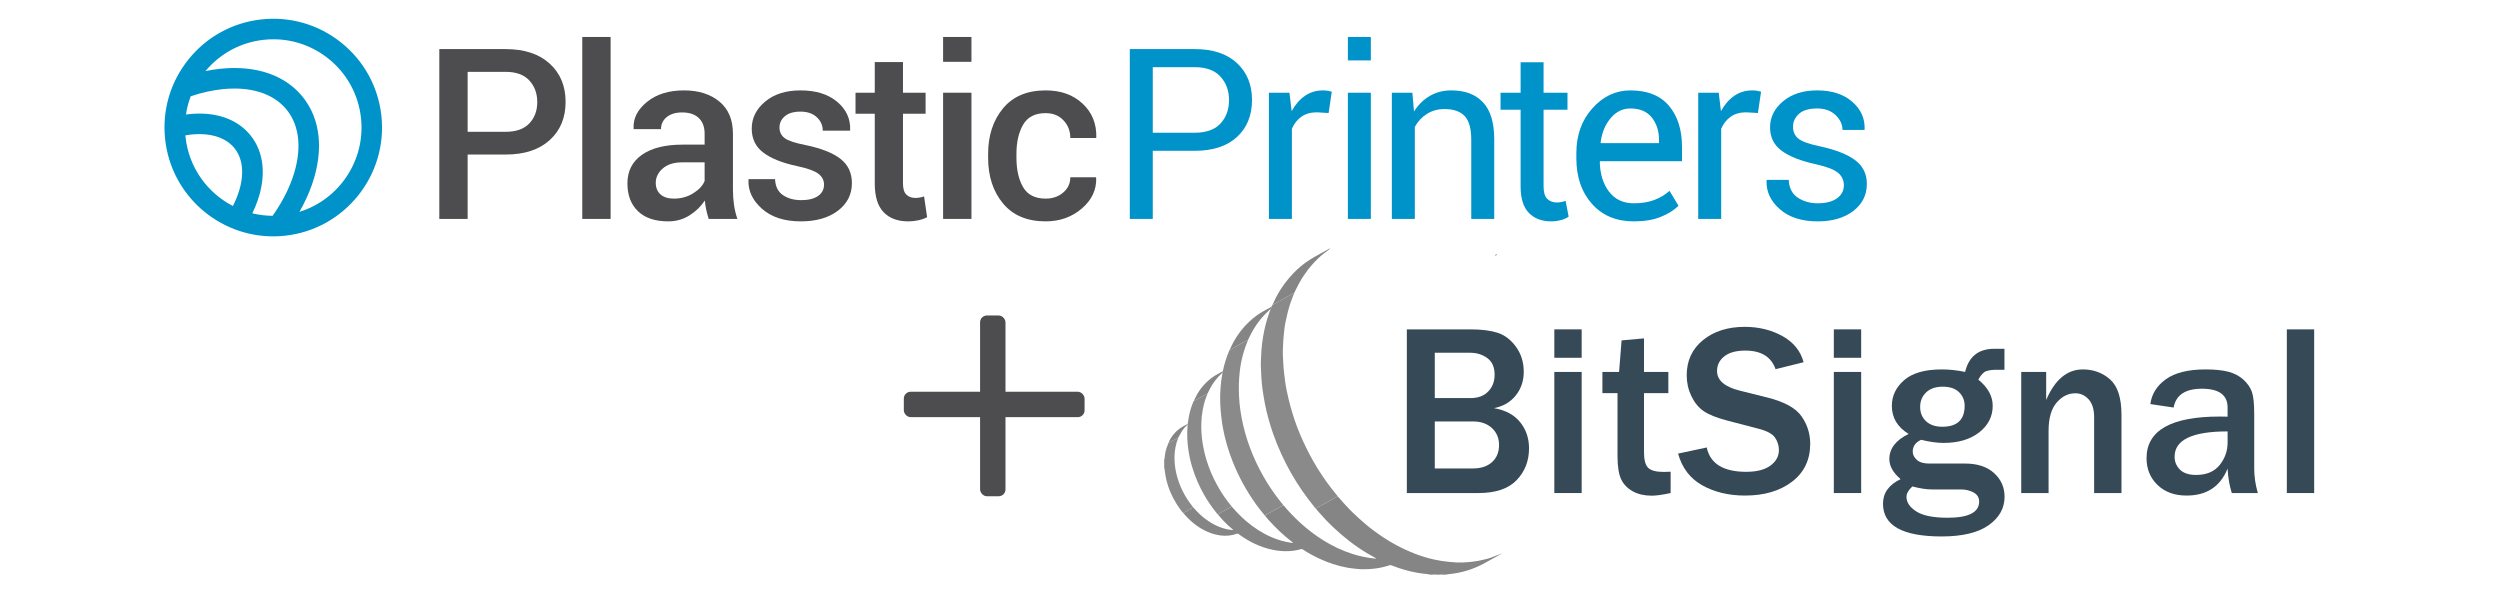 <?xml version="1.0" encoding="UTF-8"?>
<svg id="Layer_1" xmlns="http://www.w3.org/2000/svg" viewBox="0 0 733 176.5">
  <defs>
    <style>
      .cls-1 {
        fill: #0093c9;
      }

      .cls-2 {
        fill: #a4a4a4;
      }

      .cls-3 {
        fill: #a6a6a6;
      }

      .cls-4 {
        fill: none;
      }

      .cls-5 {
        fill: #8e8e8e;
      }

      .cls-6 {
        fill: #8a8a8a;
      }

      .cls-7 {
        fill: #bfbfbf;
      }

      .cls-8 {
        fill: #939393;
      }

      .cls-9 {
        fill: #858585;
      }

      .cls-10 {
        fill: #a3a3a3;
      }

      .cls-11 {
        fill: #364957;
      }

      .cls-12 {
        fill: #a1a1a1;
      }

      .cls-13 {
        fill: #4d4d4f;
      }
    </style>
  </defs>
  <g>
    <path class="cls-13" d="M148.259,14.396h-19.454v49.792h8.308v-18.877h11.146c5.494,0,9.796-1.408,12.906-4.223,3.112-2.815,4.667-6.56,4.667-11.234,0-4.628-1.555-8.361-4.667-11.2-3.11-2.839-7.413-4.258-12.906-4.258M155.2,36.18c-1.551,1.642-3.865,2.463-6.941,2.463h-11.146v-17.577h11.146c3.076,0,5.39.843,6.941,2.53,1.55,1.688,2.325,3.796,2.325,6.327s-.776,4.617-2.325,6.258"/>
    <rect class="cls-13" x="170.724" y="10.839" width="8.308" height="53.349"/>
    <g>
      <path class="cls-13" d="M214.901,55.674v-16.449c0-4.105-1.322-7.25-3.966-9.44-2.645-2.189-6.121-3.283-10.428-3.283-4.443,0-8.05,1.129-10.82,3.386-2.77,2.258-4.075,4.845-3.915,7.763l.034.205h8c0-1.436.559-2.61,1.675-3.523,1.117-.911,2.621-1.369,4.513-1.369,2.12,0,3.75.548,4.89,1.642,1.138,1.095,1.709,2.611,1.709,4.55v3.248h-6.462c-5.128,0-9.105.998-11.932,2.993-2.825,1.995-4.239,4.782-4.239,8.361,0,3.466,1.031,6.191,3.095,8.173,2.062,1.983,5.02,2.976,8.872,2.976,2.303,0,4.383-.587,6.24-1.762,1.857-1.174,3.356-2.626,4.496-4.359.068.889.199,1.778.393,2.667.193.889.439,1.801.735,2.736h8.412c-.458-1.345-.787-2.719-.993-4.122-.205-1.402-.308-2.865-.308-4.393M206.593,53.074c-.547,1.345-1.658,2.543-3.334,3.591-1.675,1.048-3.561,1.573-5.658,1.573-1.71,0-3.026-.415-3.95-1.248-.921-.832-1.384-1.954-1.384-3.369,0-1.619.685-3.027,2.052-4.223,1.367-1.196,3.259-1.796,5.675-1.796h6.599v5.473Z"/>
      <path class="cls-13" d="M246.409,46.559c-2.245-1.745-5.692-3.094-10.342-4.052-3.033-.593-5.044-1.27-6.034-2.035-.993-.763-1.488-1.795-1.488-3.094,0-1.3.523-2.4,1.572-3.3,1.048-.901,2.575-1.35,4.581-1.35,2.028,0,3.624.547,4.788,1.641,1.162,1.094,1.743,2.405,1.743,3.933h7.966l.068-.205c.113-3.283-1.157-6.035-3.812-8.259-2.655-2.224-6.24-3.335-10.753-3.335-4.284,0-7.737,1.094-10.359,3.283-2.621,2.188-3.932,4.833-3.932,7.934,0,2.964,1.133,5.307,3.401,7.028,2.268,1.721,5.613,3.048,10.035,3.984,2.985.638,5.026,1.379,6.119,2.222,1.095.843,1.642,1.904,1.642,3.181,0,1.391-.581,2.497-1.743,3.317-1.163.821-2.817,1.231-4.958,1.231-2.097,0-3.875-.49-5.335-1.47-1.458-.981-2.232-2.543-2.324-4.685h-7.726l-.068.205c-.138,3.192,1.183,6.018,3.965,8.481,2.782,2.462,6.575,3.692,11.385,3.692,4.491,0,8.108-1.036,10.856-3.111,2.746-2.075,4.119-4.777,4.119-8.105,0-3.01-1.121-5.386-3.367-7.131"/>
      <path class="cls-13" d="M269.712,57.913c-.432.08-.878.12-1.333.12-1.095,0-1.972-.325-2.632-.974-.662-.649-.993-1.738-.993-3.266v-20.45h6.632v-6.156h-6.632v-8.994h-8.274v8.994h-5.642v6.156h5.642v20.45c0,3.83.866,6.64,2.599,8.43,1.733,1.79,4.125,2.684,7.18,2.684,1.048,0,2.062-.108,3.042-.324.981-.217,1.823-.519,2.53-.906l-.89-6.088c-.388.137-.797.246-1.23.325"/>
    </g>
    <rect class="cls-13" x="276.519" y="27.184" width="8.308" height="37.003"/>
    <rect class="cls-13" x="276.519" y="10.839" width="8.308" height="7.285"/>
    <g>
      <path class="cls-13" d="M299.972,36.569c1.3-2.265,3.51-3.398,6.632-3.398,2.141,0,3.879.706,5.212,2.12,1.333,1.413,1.999,3.135,1.999,5.163h7.553l.068-.205c.091-3.989-1.248-7.278-4.016-9.866-2.768-2.586-6.374-3.881-10.818-3.881-5.448,0-9.623,1.761-12.528,5.283-2.904,3.522-4.358,7.963-4.358,13.321v1.196c0,5.38,1.454,9.826,4.358,13.337,2.905,3.512,7.08,5.266,12.528,5.266,4.124,0,7.651-1.253,10.578-3.761,2.929-2.509,4.335-5.495,4.221-8.961l-.068-.205h-7.519c0,1.791-.695,3.283-2.085,4.473-1.391,1.19-3.1,1.786-5.127,1.786-3.122,0-5.332-1.122-6.632-3.365-1.299-2.242-1.948-5.104-1.948-8.588v-1.196c0-3.415.649-6.255,1.948-8.52"/>
      <path class="cls-1" d="M350.302,14.396h-19.043v49.792h6.734v-19.971h12.308c5.311,0,9.437-1.352,12.377-4.054,2.941-2.701,4.412-6.319,4.412-10.858,0-4.467-1.471-8.071-4.412-10.806-2.939-2.736-7.066-4.104-12.377-4.104M357.858,36.202c-1.664,1.809-4.183,2.714-7.556,2.714h-12.308v-19.22h12.308c3.351,0,5.863.922,7.539,2.765,1.676,1.843,2.513,4.143,2.513,6.895,0,2.755-.832,5.036-2.496,6.845"/>
      <path class="cls-1" d="M387.913,26.502c-2.006,0-3.778.536-5.316,1.608-1.538,1.07-2.833,2.564-3.881,4.48l-.649-5.404h-6.018v37.002h6.736v-26.434c.661-1.528,1.601-2.713,2.82-3.557,1.22-.843,2.72-1.265,4.497-1.265l3.452.205.924-6.259c-.297-.091-.672-.176-1.129-.255-.456-.08-.933-.121-1.435-.121"/>
    </g>
    <rect class="cls-1" x="395.197" y="27.184" width="6.734" height="37.003"/>
    <rect class="cls-1" x="395.197" y="10.841" width="6.734" height="6.873"/>
    <g>
      <path class="cls-1" d="M425.561,26.502c-2.37,0-4.484.542-6.343,1.624-1.857,1.083-3.402,2.606-4.631,4.567l-.48-5.507h-6.017v37.002h6.734v-26.981c.889-1.619,2.081-2.895,3.573-3.83,1.492-.935,3.208-1.403,5.145-1.403,2.645,0,4.61.685,5.898,2.053,1.287,1.367,1.931,3.683,1.931,6.943v23.22h6.736v-23.356c0-4.88-1.094-8.486-3.281-10.824-2.19-2.337-5.278-3.506-9.266-3.506"/>
      <path class="cls-1" d="M457.79,59.23c-.468.091-.895.138-1.282.138-1.186,0-2.137-.355-2.855-1.061-.718-.706-1.077-1.926-1.077-3.659v-22.469h7.009v-4.993h-7.009v-8.925h-6.736v8.925h-5.88v4.993h5.88v22.469c0,3.533.808,6.127,2.427,7.779,1.618,1.654,3.795,2.48,6.531,2.48.979,0,1.955-.132,2.924-.393.969-.262,1.704-.598,2.204-1.008l-.889-4.617c-.364.137-.781.251-1.248.342"/>
      <path class="cls-1" d="M478.017,26.502c-4.287,0-7.995,1.75-11.129,5.25-3.134,3.5-4.701,7.883-4.701,13.149v1.504c0,5.473,1.521,9.923,4.564,13.355,3.042,3.432,7.139,5.146,12.29,5.146,3.079,0,5.699-.435,7.865-1.308,2.165-.872,3.908-1.96,5.231-3.269l-2.633-4.383c-1.254,1.14-2.741,2.034-4.462,2.685-1.721.648-3.721.974-6.001.974-3.122,0-5.55-1.143-7.281-3.427-1.733-2.285-2.632-5.202-2.7-8.748l.102-.171h24v-4.206c0-5.015-1.276-9.029-3.828-12.038-2.554-3.01-6.326-4.515-11.317-4.515M486.428,41.959h-17.06l-.07-.17c.365-2.862,1.345-5.244,2.942-7.14,1.593-1.899,3.52-2.847,5.777-2.847,2.78,0,4.877.886,6.29,2.659,1.413,1.772,2.12,3.976,2.12,6.613v.885Z"/>
      <path class="cls-1" d="M513.782,26.502c-2.006,0-3.778.536-5.316,1.608-1.538,1.07-2.833,2.564-3.881,4.48l-.649-5.404h-6.018v37.002h6.736v-26.434c.661-1.528,1.601-2.713,2.82-3.557,1.22-.843,2.719-1.265,4.497-1.265l3.452.205.924-6.259c-.297-.091-.672-.176-1.129-.255-.456-.08-.933-.121-1.435-.121"/>
      <path class="cls-1" d="M543.94,46.97c-2.28-1.72-5.755-3.083-10.428-4.087-3.146-.661-5.231-1.412-6.256-2.258-1.025-.842-1.538-1.995-1.538-3.454,0-1.48.581-2.745,1.743-3.795,1.162-1.049,2.941-1.573,5.333-1.573,2.235,0,4.029.644,5.386,1.932,1.355,1.287,2.034,2.741,2.034,4.36h6.428l.068-.205c.113-3.169-1.102-5.859-3.641-8.071-2.542-2.212-5.965-3.317-10.275-3.317-4.103,0-7.431,1.058-9.983,3.177-2.554,2.116-3.829,4.676-3.829,7.682,0,2.891,1.133,5.173,3.402,6.847,2.268,1.673,5.647,2.998,10.137,3.976,3.146.707,5.283,1.54,6.411,2.498,1.128.956,1.692,2.176,1.692,3.658,0,1.573-.678,2.844-2.034,3.813-1.357.969-3.231,1.453-5.624,1.453-2.235,0-4.184-.55-5.847-1.65-1.664-1.101-2.553-2.841-2.667-5.223h-6.428l-.067.205c-.137,3.192,1.15,5.984,3.864,8.378,2.712,2.394,6.427,3.59,11.146,3.59,4.284,0,7.755-1.014,10.41-3.043,2.655-2.029,3.983-4.686,3.983-7.968,0-2.895-1.14-5.203-3.419-6.926"/>
      <path class="cls-1" d="M100.064,12.509c-6.649-5.328-14.973-7.746-23.44-6.812-8.466.934-16.064,5.111-21.389,11.76-5.327,6.649-7.745,14.976-6.811,23.444,1.798,16.301,15.643,28.403,31.674,28.403,1.163-.001,2.34-.064,3.522-.196,17.478-1.929,30.13-17.722,28.201-35.205-.935-8.469-5.111-16.068-11.757-21.394M68.287,60.402c-7.444-3.847-12.897-11.224-13.882-20.161-.021-.184-.032-.369-.049-.555.592-.099,1.181-.185,1.764-.245.807-.082,1.589-.121,2.346-.121,4.548,0,8.171,1.454,10.339,4.194,3.229,4.075,2.767,10.464-.519,16.887M85.828,52.029c-1.316,3.822-3.326,7.618-5.908,11.248-2.035-.015-4.025-.263-5.941-.734.61-1.25,1.137-2.514,1.575-3.784,2.54-7.379,1.818-14.12-2.031-18.98-3.85-4.862-10.246-7.107-18.008-6.325-.327.034-.659.078-.989.122.271-1.829.738-3.616,1.392-5.341,3.164-1.07,6.324-1.786,9.404-2.097,1.17-.118,2.307-.176,3.407-.176,6.745,0,12.146,2.195,15.42,6.329,3.808,4.809,4.404,11.819,1.677,19.739M87.794,62.115c1.522-2.664,2.78-5.386,3.724-8.126,3.417-9.93,2.477-18.965-2.65-25.436-5.125-6.473-13.702-9.459-24.148-8.403-1.478.149-2.971.387-4.47.692,4.303-5.171,10.33-8.423,17.035-9.162.965-.108,1.93-.16,2.888-.16,5.852,0,11.493,1.972,16.128,5.687,5.392,4.322,8.78,10.486,9.538,17.358,1.38,12.514-6.447,23.954-18.046,27.552"/>
    </g>
  </g>
  <path class="cls-9" d="M399.933,153.29c.441.375.874.761,1.325,1.123.517.414,1.048.812,1.58,1.207.5.371,1.004.736,1.514,1.093.493.345.992.684,1.496,1.013,1.137.743,2.298,1.446,3.502,2.076.802.42,1.6.855,2.423,1.23,1.086.494,2.185.965,3.299,1.395,1.748.674,3.544,1.208,5.373,1.617.745.167,1.5.288,2.252.425.179.033.362.042.544.062.132.02.264.04.396.06.019.011.039.012.06.005.132.018.263.037.395.055.042.003.084.007.126.01.154.019.307.039.461.058.042.002.084.005.125.007.175.018.35.037.525.055.064.003.128.007.192.01.24.019.48.038.721.057.104.004.208.008.312.011.127.017.254.046.381.048.657.006,1.314.011,1.971.004.267-.003.533-.035.799-.053.084-.003.168-.005.252-.007.24-.02.481-.039.721-.059.064-.003.128-.007.192-.01.156-.018.311-.035.467-.053.039-.003.079-.006.118-.009.154-.02.307-.039.461-.059.469-.064.942-.104,1.405-.196.781-.154,1.56-.326,2.332-.519.538-.134,1.071-.294,1.592-.483.811-.293,1.61-.621,2.414-.934.02.035.041.07.061.105-.101.062-.2.129-.304.187-1.327.737-2.657,1.468-3.983,2.208-3.42,1.908-7.085,3.011-10.984,3.353-.185.016-.366.077-.549.117h-.716c-.151-.021-.302-.042-.454-.062-.217.025-.446-.07-.653.062h-.781c-.207-.133-.436-.038-.653-.062-.172.025-.359-.07-.519.062h-.781c-.149-.04-.297-.097-.449-.117-1.084-.144-2.176-.241-3.252-.428-2.537-.441-5.002-1.153-7.397-2.095-.382-.15-.727-.24-1.109-.041-.113.059-.247.078-.371.116-1.729.523-3.499.825-5.301.923-1.147.063-2.299.08-3.445-.042-.969-.103-1.942-.19-2.901-.359-2.94-.52-5.749-1.461-8.447-2.735-1.64-.774-3.221-1.653-4.742-2.64-.154-.1-.289-.139-.48-.081-1.115.337-2.261.515-3.42.582-1.576.09-3.14-.034-4.69-.338-1.936-.379-3.785-1.018-5.564-1.864-1.65-.785-3.201-1.737-4.671-2.82-.128-.095-.232-.152-.407-.087-1.585.589-3.218.73-4.893.518-1.722-.218-3.325-.786-4.854-1.587-1.625-.853-3.086-1.934-4.393-3.219-.54-.531-1.033-1.109-1.547-1.666-.027-.158.093-.197.198-.255.323-.176.642-.359.964-.537.483-.267.968-.531,1.449-.801.112-.063.218-.087.337-.033.089.094.183.184.268.282.982,1.12,2.055,2.142,3.251,3.03,2.264,1.68,4.742,2.856,7.576,3.178.162.018.325.017.518.027-.042-.067-.05-.089-.066-.102-1.005-.843-1.968-1.733-2.863-2.692-.531-.569-1.033-1.166-1.548-1.751.076-.073.143-.161.23-.215.191-.12.393-.223.591-.332.969-.539,1.937-1.079,2.909-1.614.11-.06.24-.085.36-.126.102.112.207.222.307.337,1.2,1.389,2.491,2.689,3.886,3.883,2.231,1.908,4.663,3.499,7.361,4.673,1.807.786,3.682,1.345,5.631,1.643.248.038.499.057.749.085-.021-.089-.059-.123-.1-.154-2.607-1.999-4.99-4.239-7.17-6.696-.33-.372-.641-.762-.96-1.143.074-.075.136-.172.225-.222.469-.266.945-.52,1.418-.78.454-.249.908-.499,1.36-.751.697-.389,1.392-.782,2.092-1.166.101-.055.223-.071.335-.104.054.053.113.101.161.159,1.405,1.67,2.915,3.239,4.516,4.721,2.13,1.972,4.414,3.745,6.874,5.287,2.731,1.712,5.615,3.097,8.69,4.075,2.019.642,4.082,1.077,6.187,1.309.259.029.52.04.78.059-.099-.109-.21-.171-.32-.233-.765-.431-1.54-.846-2.292-1.297-3.634-2.177-6.951-4.771-10.023-7.681-1.615-1.53-3.137-3.149-4.587-4.835-.175-.203-.337-.417-.505-.626.03-.03.055-.069.09-.089.858-.476,1.718-.95,2.577-1.425.453-.25.908-.497,1.361-.749.688-.383,1.372-.773,2.061-1.152.11-.06.241-.082.362-.121.145.153.29.307.436.46.073.087.145.173.218.26.252.282.504.565.756.847.073.086.147.173.22.26.122.13.245.261.368.391.095.107.19.214.285.321.274.284.547.568.821.852.068.083.129.172.204.248.418.422.838.842,1.26,1.26.076.075.165.136.248.204.284.274.568.547.852.821.085.074.17.148.255.222.152.143.305.287.458.43.086.073.173.146.259.219.261.231.521.462.782.693.087.073.173.146.26.218Z"/>
  <path class="cls-6" d="M347.01,150.52c-.76-.835-1.403-1.758-2.003-2.711-1.455-2.308-2.514-4.786-3.106-7.453-.185-.832-.29-1.682-.432-2.524-.004-.157-0-.315-.017-.47-.005-.042-.072-.077-.11-.116,0-.868,0-1.736,0-2.604.038-.039.105-.074.11-.117.017-.133.011-.269.015-.404.124-.906.25-1.815.535-2.687.186-.57.423-1.124.636-1.686.075.115.155.034.222-.003.882-.493,1.762-.989,2.642-1.485-.169.479-.361.952-.503,1.439-.526,1.804-.725,3.644-.613,5.523.052.867.135,1.729.296,2.58.667,3.538,2.085,6.755,4.191,9.671.348.482.723.946,1.085,1.418-.119-.054-.225-.029-.337.033-.481.27-.966.534-1.449.801-.322.178-.641.36-.964.537-.106.058-.225.097-.198.255Z"/>
  <path class="cls-8" d="M420.642,168.438c.217.025.446-.07.653.062h-.651c-0-.021-.001-.042-.002-.062Z"/>
  <path class="cls-8" d="M422.076,168.5c.207-.133.436-.038.653-.062-.001.021-.002.042-.002.062h-.651Z"/>
  <path class="cls-10" d="M420.642,168.438c.001.021.002.042.002.062h-.521c.16-.132.346-.037.519-.062Z"/>
  <path class="cls-10" d="M422.727,168.5c0-.021.001-.042.002-.062.151.021.302.042.454.062h-.456Z"/>
  <path class="cls-6" d="M392.252,145.584c-.121.04-.252.061-.362.121-.69.379-1.374.769-2.061,1.152-.452.252-.907.499-1.361.749-.86.474-1.719.948-2.577,1.425-.036.02-.06.059-.09.089-.082-.086-.169-.168-.244-.26-1.347-1.632-2.623-3.316-3.821-5.061-2.3-3.351-4.302-6.872-6.001-10.564-.902-1.96-1.712-3.959-2.426-5.995-1.02-2.907-1.86-5.864-2.441-8.89-.286-1.488-.52-2.987-.733-4.487-.14-.986-.219-1.981-.287-2.975-.08-1.156-.132-2.314-.168-3.473-.02-.627.008-1.257.032-1.885.036-.92.081-1.84.137-2.759.087-1.428.284-2.844.525-4.254.368-2.15.898-4.258,1.608-6.321.18-.522.364-1.042.546-1.563.07-.141.15-.279.206-.426.025-.066-.001-.15-.003-.226.089-.139.182-.276.265-.418.068-.118.124-.243.185-.365.006.096.057.102.129.063.247-.134.495-.265.74-.403.867-.486,1.731-.977,2.599-1.46.689-.384,1.386-.754,2.074-1.139.281-.158.549-.34.823-.511-.185.459-.373.917-.556,1.377-.549,1.382-1.019,2.791-1.379,4.234-.256,1.023-.49,2.051-.703,3.084-.143.695-.232,1.401-.34,2.103-.016.106-.005.216-.006.325-.019.133-.037.266-.056.398-.003.041-.006.082-.009.123-.019.155-.038.309-.057.464-.003.041-.005.081-.008.122-.019.176-.039.353-.058.529-.002.041-.005.081-.007.122-.019.198-.038.396-.057.594-.003.062-.005.125-.008.187-.019.241-.037.482-.056.724-.003.085-.005.171-.008.256-.019.37-.038.741-.057,1.111-.003.192-.007.383-.01.575-.012.03-.033.059-.033.089-.002.71-.002,1.419 0,2.129,0,.03.021.06.033.09.003.191.006.381.009.572.02.392.039.785.059,1.177.002.085.005.17.007.256.019.262.039.524.058.786.003.064.005.127.008.191.018.199.037.398.055.597.003.061.006.122.009.183.019.176.038.353.057.529.002.041.005.081.007.122.02.175.039.351.059.526.003.042.005.084.008.126.018.135.036.27.054.405.004.06.009.121.013.181.018.132.037.263.055.395-.007.021-.005.04.005.059.019.134.039.269.058.403.046.406.075.816.141,1.219.14.849.273,1.701.457,2.541.311,1.419.624,2.839,1.002,4.241.381,1.412.814,2.812,1.274,4.2.535,1.616,1.144,3.207,1.834,4.764.494,1.115.995,2.229,1.534,3.323.607,1.229,1.238,2.448,1.899,3.648.935,1.697,1.973,3.333,3.06,4.937.758,1.119,1.535,2.225,2.377,3.283.601.756,1.205,1.511,1.806,2.268.066.083.118.177.176.267Z"/>
  <path class="cls-9" d="M379.546,85.749c-.274.171-.541.353-.823.511-.688.385-1.385.756-2.074,1.139-.868.483-1.732.974-2.599,1.46-.245.137-.493.269-.74.403-.072.039-.123.033-.129-.063.304-.646.588-1.303.917-1.937.77-1.485,1.651-2.902,2.652-4.244.76-1.018,1.579-1.985,2.461-2.901,1.489-1.547,3.129-2.911,4.949-4.046,1.03-.642,2.1-1.218,3.158-1.814.841-.474,1.689-.933,2.534-1.399.044.022.087.045.131.067-.607.46-1.215.918-1.819,1.382-.227.174-.444.361-.665.542-.087.073-.173.145-.26.218-.131.122-.261.244-.392.366-.108.095-.216.19-.324.286-.346.347-.692.693-1.038,1.04-.095.107-.191.215-.286.322-.122.131-.244.261-.366.392-.073.087-.145.173-.218.26-.347.41-.712.807-1.036,1.234-.46.605-.908,1.219-1.327,1.853-.434.657-.85,1.328-1.234,2.015-.41.734-.775,1.493-1.156,2.243-.112.221-.21.448-.315.672Z"/>
  <path class="cls-2" d="M438.486,74.98c-.079-.041-.158-.081-.237-.122.208-.158.372-.4.686-.352.029.327-.286.329-.449.474Z"/>
  <path class="cls-5" d="M439.978,162.505c-.086.043-.172.087-.258.13-.02-.035-.041-.07-.061-.105.066-.027.132-.055.198-.082.04.019.081.038.121.057Z"/>
  <path class="cls-12" d="M440.242,162.244c.046.024.092.048.138.072-.071.029-.142.058-.213.087-.017-.026-.034-.052-.05-.079.042-.027.083-.054.125-.081Z"/>
  <path class="cls-3" d="M440.116,162.325c.017.026.034.052.05.079-.063.034-.126.067-.189.101-.04-.019-.081-.038-.121-.057.087-.041.173-.082.26-.123Z"/>
  <path class="cls-6" d="M376.32,148.181c-.112.034-.235.049-.336.104-.7.384-1.394.777-2.092,1.166-.453.252-.906.502-1.36.751-.473.26-.949.514-1.418.78-.088.05-.151.147-.225.222-.528-.645-1.075-1.276-1.581-1.938-2.925-3.824-5.348-7.944-7.244-12.37-2.033-4.748-3.43-9.67-3.997-14.812-.141-1.28-.248-2.566-.299-3.853-.061-1.516-.028-3.033.094-4.549.109-1.361.266-2.715.518-4.057.018-.095.087-.212-.04-.293.05-.114.102-.226.144-.342.004-.01-.057-.043-.087-.065.128-.084.164-.217.194-.357.402-1.88.969-3.71,1.706-5.485.095-.229.208-.45.313-.675.032.029.076.089.093.082.12-.049.236-.106.349-.17.697-.388,1.392-.779,2.087-1.169.507-.285,1.013-.573,1.523-.854.424-.233.853-.456,1.28-.684-.028.081-.052.164-.086.243-.566,1.327-1.036,2.688-1.408,4.082-.461,1.729-.809,3.481-.979,5.263-.103,1.088-.206,2.18-.234,3.272-.032,1.202.007,2.406.044,3.608.022.736.077,1.472.152,2.204.147,1.444.356,2.879.628,4.305.572,2.997,1.402,5.92,2.471,8.777,1.066,2.848,2.354,5.592,3.856,8.236,1.384,2.436,2.932,4.763,4.659,6.97.421.537.848,1.07,1.272,1.604Z"/>
  <path class="cls-6" d="M361.185,148.578c-.121.041-.25.065-.36.126-.972.534-1.94,1.075-2.909,1.614-.198.11-.4.213-.591.332-.087.055-.154.142-.23.215-.053-.053-.111-.102-.159-.16-1.418-1.719-2.688-3.54-3.803-5.47-1.542-2.669-2.756-5.479-3.629-8.435-.482-1.633-.846-3.292-1.082-4.98-.155-1.107-.27-2.216-.307-3.332-.04-1.204-.03-2.407.07-3.608.018-.127.036-.254.054-.381-.041-.047-.082-.094-.123-.142.158-.103.151-.277.176-.431.096-.587.17-1.177.278-1.761.294-1.58.766-3.106,1.41-4.579.021-.048.054-.091.082-.137.062.096.131.041.195.007.179-.098.357-.199.536-.299.545-.304,1.089-.611,1.637-.911.538-.294,1.081-.58,1.622-.87-.014.052-.021.107-.042.156-.634,1.492-1.075,3.04-1.369,4.633-.235,1.27-.371,2.551-.413,3.84-.064,1.954.07,3.897.366,5.831.273,1.781.68,3.529,1.215,5.248.755,2.429,1.749,4.758,2.966,6.991.873,1.602,1.841,3.143,2.937,4.602.481.641.981,1.267,1.472,1.9Z"/>
  <path class="cls-9" d="M365.944,99.615c-.427.228-.856.451-1.28.684-.51.28-1.015.569-1.523.854-.696.39-1.391.78-2.087,1.169-.113.063-.23.121-.349.17-.017.007-.061-.053-.093-.082.343-.7.659-1.413,1.032-2.096,1.275-2.33,2.88-4.407,4.842-6.202,1.286-1.176,2.692-2.184,4.22-3.024.674-.37,1.35-.736,2.025-1.104.003.076.028.161.003.226-.055.147-.136.284-.206.426-.12.09-.251.169-.358.272-.484.465-.973.925-1.438,1.409-1.578,1.646-2.858,3.506-3.914,5.522-.306.584-.583,1.184-.873,1.777Z"/>
  <path class="cls-9" d="M354.052,115.376c-.541.289-1.084.576-1.622.87-.548.299-1.091.607-1.637.911-.179.1-.356.201-.536.299-.064.035-.133.089-.195-.007.3-.598.578-1.208.906-1.791.725-1.29,1.63-2.449,2.682-3.489,1.069-1.056,2.277-1.927,3.604-2.633.382-.203.762-.408,1.143-.612.031.022.091.055.087.065-.043.116-.095.229-.144.342-.051.055-.1.113-.155.164-1.365,1.259-2.48,2.713-3.359,4.347-.271.504-.517,1.021-.774,1.532Z"/>
  <path class="cls-9" d="M348.116,124.358c.041.047.082.094.123.141-.043.036-.087.073-.13.109-.628.558-1.184,1.183-1.624,1.897-.352.571-.657,1.171-.983,1.758-.88.495-1.76.992-2.642,1.485-.067.037-.147.118-.222.003.346-.86.842-1.629,1.417-2.35.814-1.019,1.799-1.833,2.947-2.45.371-.199.743-.396,1.114-.594Z"/>
  <path class="cls-7" d="M348.185,124.88c-.025-.091-.051-.181-.076-.272.043-.036.087-.073.13-.109-.018.127-.036.254-.054.382Z"/>
  <g>
    <rect class="cls-4" x="407.213" y="96.5" width="335.988" height="77"/>
    <path class="cls-11" d="M412.486,144.56v-47.988h18.703c3.164,0,5.789.328,7.875.984s3.891,2.027,5.414,4.113,2.285,4.535,2.285,7.348c0,2.648-.773,4.951-2.32,6.908s-3.68,3.205-6.398,3.744c3.375.586,5.93,1.957,7.664,4.113s2.602,4.711,2.602,7.664c0,3.703-1.213,6.814-3.639,9.334s-6.158,3.779-11.197,3.779h-20.988ZM420.678,116.716h10.547c2.156,0,3.861-.644,5.115-1.934s1.881-2.93,1.881-4.922c0-2.203-.715-3.826-2.144-4.869s-3.106-1.565-5.027-1.565h-10.371v13.289ZM420.678,137.352h11.18c2.367,0,4.236-.621,5.607-1.863s2.057-2.918,2.057-5.027c0-2.016-.697-3.668-2.092-4.957s-3.24-1.934-5.537-1.934h-11.215v13.781Z"/>
    <path class="cls-11" d="M463.744,104.903h-8.016v-8.332h8.016v8.332ZM463.744,144.56h-8.016v-35.508h8.016v35.508Z"/>
    <path class="cls-11" d="M489.83,138.302v6.258c-2.391.516-4.242.773-5.555.773-2.156,0-4.008-.428-5.555-1.283s-2.678-2.027-3.393-3.516-1.072-3.779-1.072-6.873v-18.387h-4.43v-6.223h4.887l.738-9.246,6.574-.598v9.844h7.137v6.223h-7.137v17.332c0,2.227.404,3.744,1.213,4.553s2.338,1.213,4.588,1.213c.633,0,1.301-.023,2.004-.07Z"/>
    <path class="cls-11" d="M492.01,132.993l8.402-1.793c1.008,4.758,4.875,7.137,11.602,7.137,3.07,0,5.432-.609,7.084-1.828s2.478-2.731,2.478-4.535c0-1.312-.375-2.525-1.125-3.639s-2.356-1.986-4.816-2.619l-9.176-2.391c-3.141-.82-5.461-1.752-6.961-2.795s-2.701-2.514-3.603-4.412-1.353-3.926-1.353-6.082c0-4.289,1.594-7.729,4.781-10.318s7.266-3.885,12.234-3.885c4.125,0,7.811.902,11.057,2.707s5.314,4.359,6.205,7.664l-8.227,2.039c-1.266-3.633-4.219-5.449-8.859-5.449-2.695,0-4.752.562-6.17,1.688s-2.127,2.555-2.127,4.289c0,2.742,2.227,4.664,6.68,5.766l8.156,2.039c4.945,1.242,8.262,3.076,9.949,5.502s2.531,5.104,2.531,8.033c0,4.711-1.775,8.42-5.326,11.127s-8.15,4.061-13.799,4.061c-4.758,0-8.924-.996-12.498-2.988s-5.947-5.098-7.119-9.316Z"/>
    <path class="cls-11" d="M545.693,104.903h-8.016v-8.332h8.016v8.332ZM545.693,144.56h-8.016v-35.508h8.016v35.508Z"/>
    <path class="cls-11" d="M587.705,102.267v6.152h-2.461c-1.078,0-2.022.129-2.83.387s-1.6,1.09-2.373,2.496c2.812,2.297,4.219,4.852,4.219,7.664,0,3.141-1.318,5.742-3.955,7.805s-6.123,3.094-10.459,3.094c-1.875,0-4.066-.305-6.574-.914-1.641.75-2.461,1.91-2.461,3.481,0,.867.398,1.664,1.195,2.391s2.004,1.09,3.621,1.09h10.547c3.609,0,6.439.932,8.49,2.795s3.076,4.178,3.076,6.943c0,3.352-1.553,6.129-4.658,8.332s-7.705,3.305-13.799,3.305c-11.461,0-17.191-3.199-17.191-9.598,0-3.164,1.723-5.566,5.168-7.207-2.203-1.875-3.305-3.832-3.305-5.871,0-3.094,1.887-5.555,5.66-7.383-3.281-1.992-4.922-4.734-4.922-8.227,0-2.953,1.207-5.473,3.621-7.559s6.082-3.129,11.004-3.129c2.25,0,4.535.246,6.856.738,1.078-4.523,3.926-6.785,8.543-6.785h2.988ZM560.705,142.626c-1.148,1.055-1.723,2.074-1.723,3.059,0,1.617.961,3.041,2.883,4.271s4.981,1.846,9.176,1.846c6.164,0,9.246-1.582,9.246-4.746,0-1.172-.539-2.057-1.617-2.654s-2.309-.896-3.691-.896h-8.508c-1.617,0-3.539-.293-5.766-.879ZM569.494,125.118c4.359,0,6.539-2.051,6.539-6.152,0-1.57-.545-2.894-1.635-3.973s-2.678-1.617-4.764-1.617c-2.109,0-3.744.562-4.904,1.688s-1.74,2.531-1.74,4.219c0,1.734.574,3.141,1.723,4.219s2.742,1.617,4.781,1.617Z"/>
    <path class="cls-11" d="M622.018,144.56h-8.016v-22.184c0-2.344-.539-4.107-1.617-5.291s-2.379-1.775-3.902-1.775c-2.086,0-3.914.914-5.484,2.742s-2.356,4.582-2.356,8.262v18.246h-8.016v-35.508h7.312v8.227c2.555-5.977,6.141-8.965,10.758-8.965,3.117,0,5.783.984,7.998,2.953s3.322,5.426,3.322,10.371v22.922Z"/>
    <path class="cls-11" d="M661.99,144.56h-7.629c-.68-2.156-1.09-4.547-1.23-7.172-2.133,5.273-6.141,7.91-12.023,7.91-3.539,0-6.381-1.037-8.525-3.111s-3.217-4.682-3.217-7.822c0-8.156,7.16-12.234,21.48-12.234.562,0,1.324.012,2.285.035v-2.672c0-3.68-2.508-5.519-7.523-5.519-4.875,0-7.641,1.84-8.297,5.519l-6.82-1.02c.375-2.953,1.898-5.385,4.57-7.295s6.539-2.865,11.602-2.865c2.742,0,4.981.229,6.715.685s3.199,1.23,4.394,2.32,2.022,2.273,2.478,3.551.685,3.439.685,6.486v16.031c0,2.32.352,4.711,1.055,7.172ZM653.131,126.489c-10.359,0-15.539,2.473-15.539,7.418,0,1.477.521,2.736,1.565,3.779s2.619,1.565,4.729,1.565c3.047,0,5.35-.967,6.908-2.9s2.338-4.131,2.338-6.592v-3.269Z"/>
    <path class="cls-11" d="M678.514,144.56h-8.016v-47.988h8.016v47.988Z"/>
  </g>
  <g>
    <rect class="cls-13" x="287.359" y="92.5" width="7.453" height="53" rx="2" ry="2"/>
    <rect class="cls-13" x="265" y="114.859" width="53" height="7.453" rx="2" ry="2"/>
  </g>
</svg>